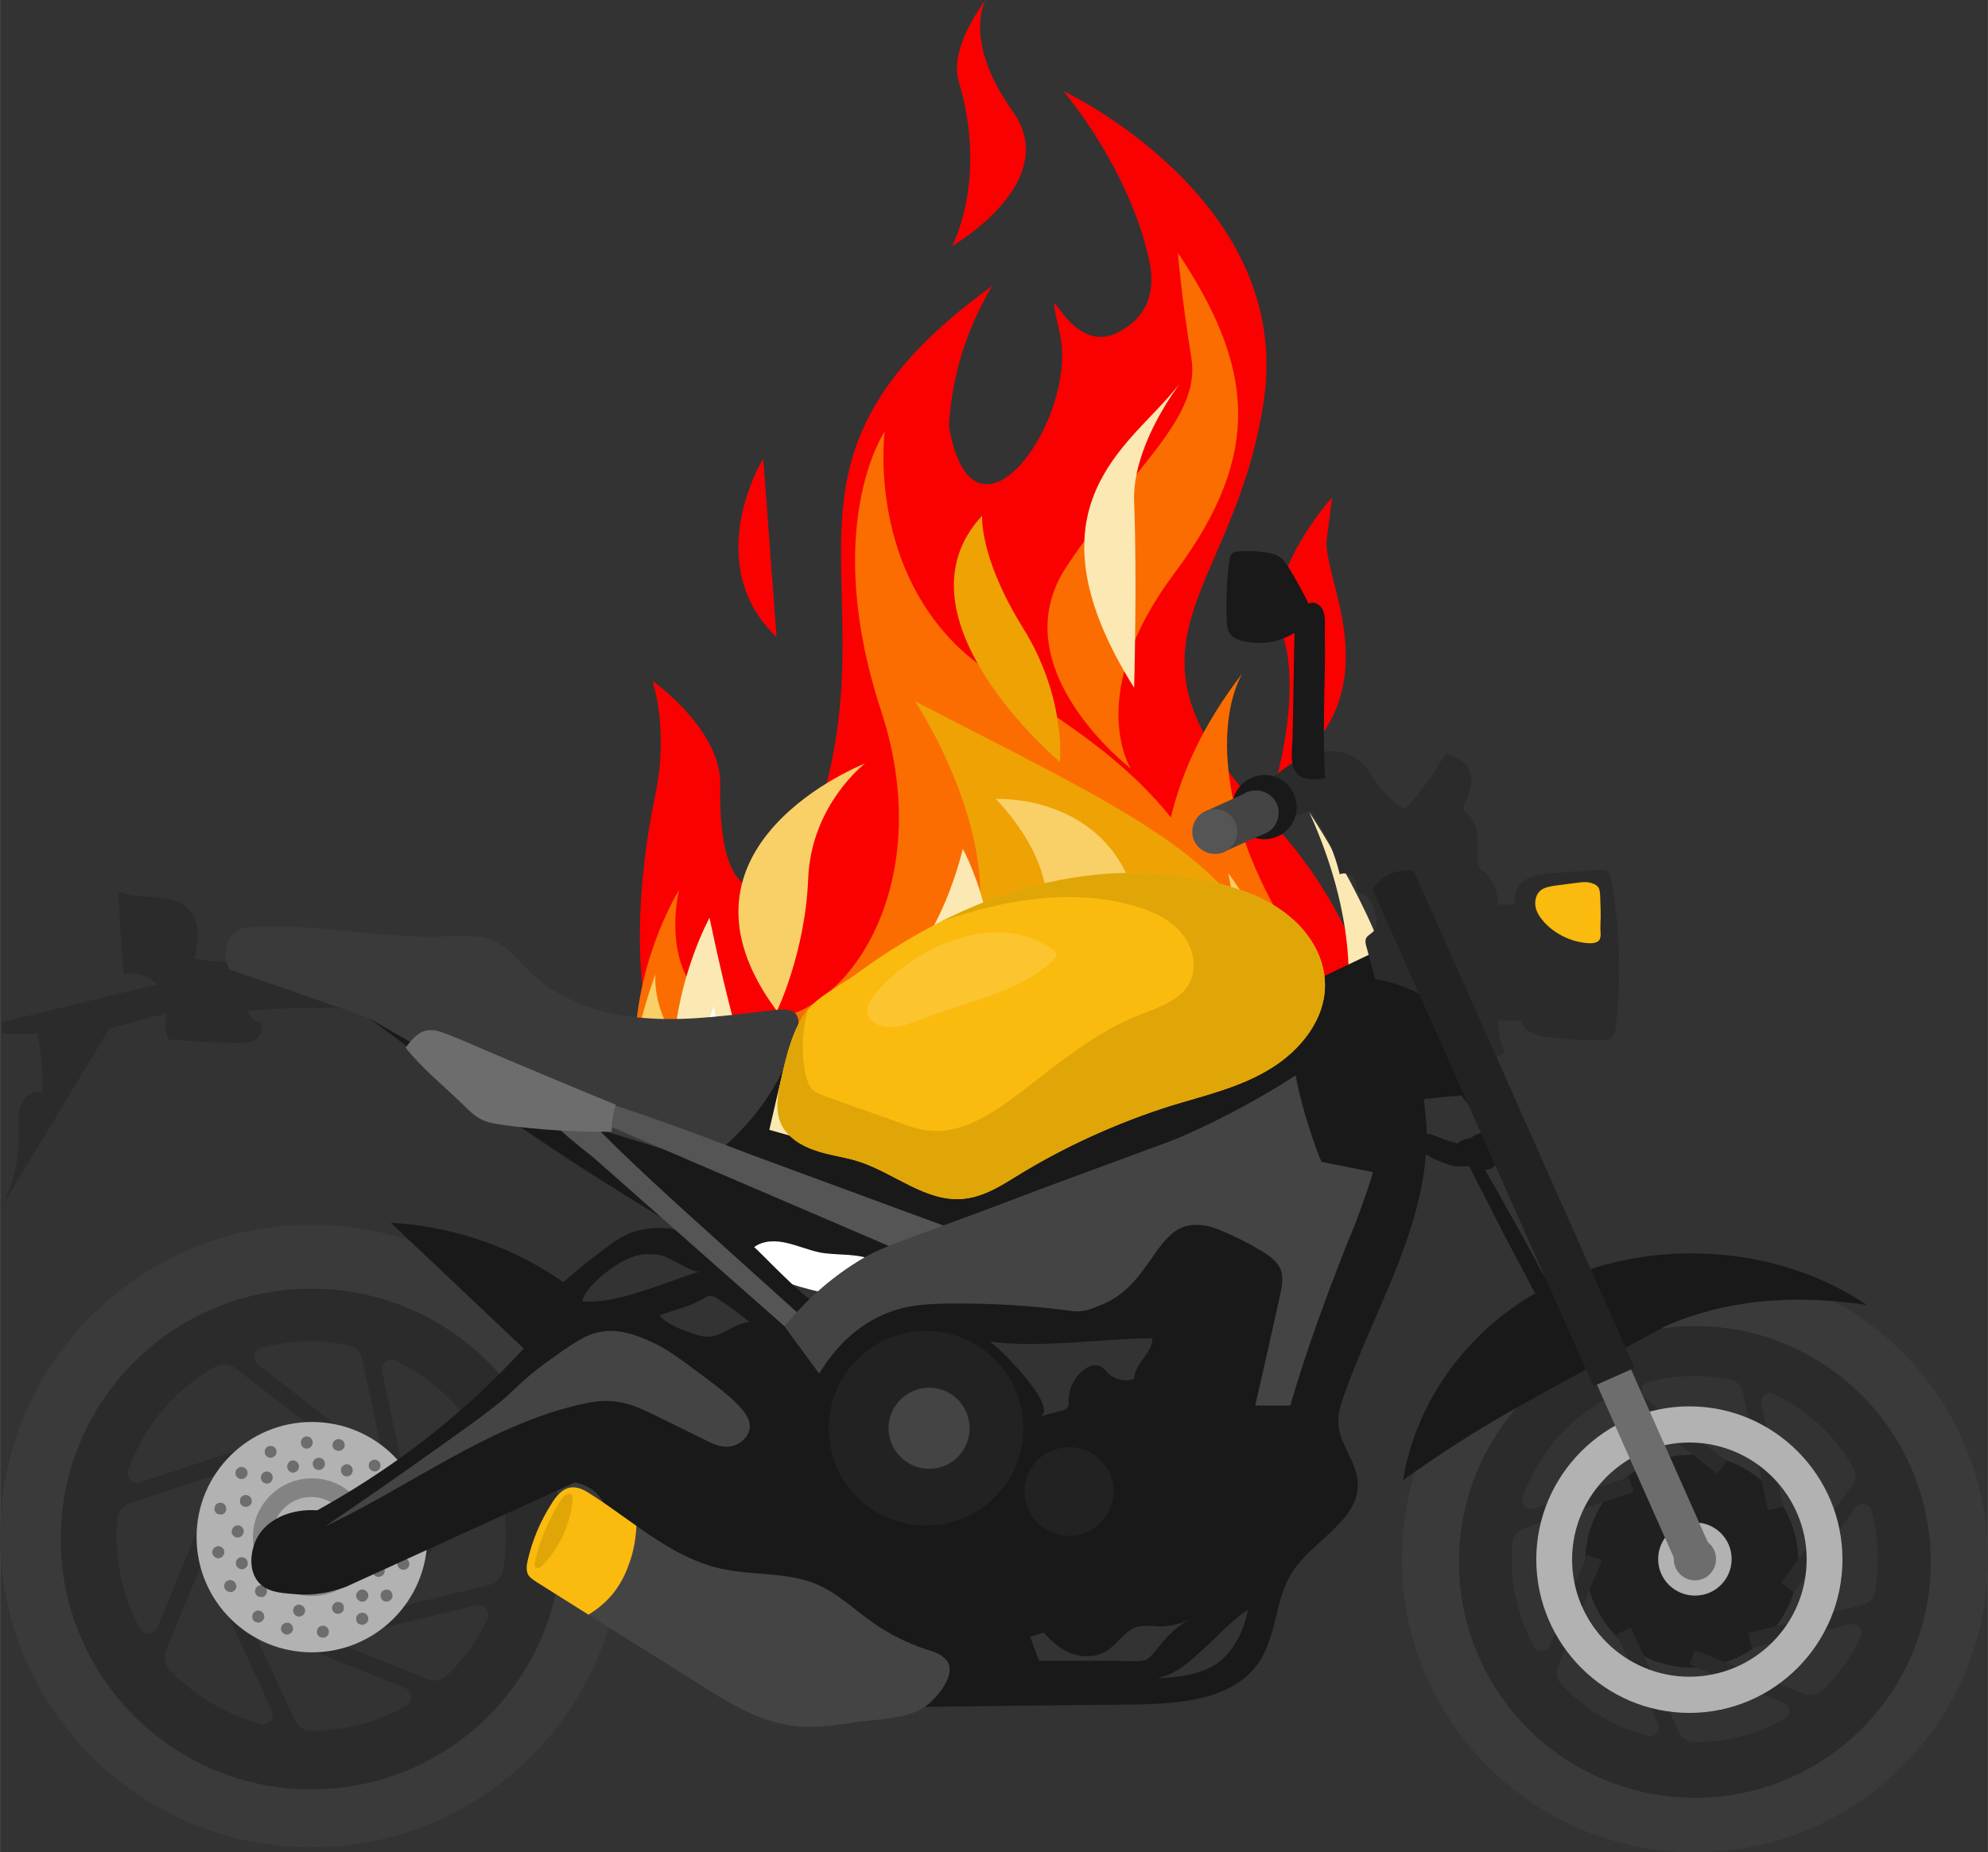 <?xml version="1.0" encoding="UTF-8"?>
<!DOCTYPE svg PUBLIC "-//W3C//DTD SVG 1.0//EN" "http://www.w3.org/TR/2001/REC-SVG-20010904/DTD/svg10.dtd">
<!-- Creator: CorelDRAW X7 -->
<svg xmlns="http://www.w3.org/2000/svg" xml:space="preserve" width="52.199mm" height="48.636mm" version="1.0" style="shape-rendering:geometricPrecision; text-rendering:geometricPrecision; image-rendering:optimizeQuality; fill-rule:evenodd; clip-rule:evenodd"
viewBox="0 0 5220 4864"
 xmlns:xlink="http://www.w3.org/1999/xlink">
 <rect x="0" y="0" width="5220" height="4864" fill="#333333" stroke="none"/>
 <defs>
  <style type="text/css">
   <![CDATA[
    .fil6 {fill:#2B2B2B}
    .fil17 {fill:#444444}
    .fil11 {fill:#191919;fill-rule:nonzero}
    .fil12 {fill:#202020;fill-rule:nonzero}
    .fil15 {fill:#222222;fill-rule:nonzero}
    .fil10 {fill:#3A3A3A;fill-rule:nonzero}
    .fil13 {fill:#444444;fill-rule:nonzero}
    .fil14 {fill:#555555;fill-rule:nonzero}
    .fil9 {fill:#6D6D6D;fill-rule:nonzero}
    .fil8 {fill:#838383;fill-rule:nonzero}
    .fil7 {fill:#B2B2B2;fill-rule:nonzero}
    .fil18 {fill:#E0A607;fill-rule:nonzero}
    .fil2 {fill:#EEA204;fill-rule:nonzero}
    .fil3 {fill:#F9CF67;fill-rule:nonzero}
    .fil0 {fill:#FB0001;fill-rule:nonzero}
    .fil1 {fill:#FB6D01;fill-rule:nonzero}
    .fil16 {fill:#FBBA0E;fill-rule:nonzero}
    .fil4 {fill:#FBE8B3;fill-rule:nonzero}
    .fil19 {fill:#FCC52F;fill-rule:nonzero}
    .fil5 {fill:white;fill-rule:nonzero}
   ]]>
  </style>
 </defs>
 <g id="Layer_x0020_1">
  <g id="_2740708279696">
   <g>
    <g>
     <path class="fil0" d="M2482 1036c35,504 354,79 301,-160 -46,-207 17,74 158,-6 142,-79 72,-233 1,-410 -52,-131 266,310 266,310l-177 708 -700 301 151 -743z"/>
    </g>
    <g>
     <path class="fil0" d="M3251 2706c0,324 -263,586 -586,586 -324,0 -1190,-5 -706,-765 570,-892 -119,-1223 646,-1776 -467,791 646,1631 646,1955z"/>
    </g>
    <g>
     <path class="fil0" d="M2792 2238c-348,-781 -136,-756 145,-1130 280,-374 -145,-869 -145,-869 0,0 603,283 527,810 -77,527 -433,629 8,1096 442,467 417,1147 -280,1164 -697,17 -637,-782 -612,-790 26,-9 357,-281 357,-281z"/>
    </g>
    <g>
     <path class="fil0" d="M3352 2044c320,-220 117,-523 132,-630 14,-108 14,-108 14,-108 0,0 -186,205 -132,354 53,149 -14,384 -14,384z"/>
    </g>
    <g>
     <path class="fil0" d="M2087 2298l-255 705c0,0 -247,-255 -111,-918 36,-173 -8,-297 -8,-297 0,0 181,127 178,272 -8,416 196,238 196,238z"/>
    </g>
    <g>
     <path class="fil1" d="M2995 3258c-531,212 -1177,79 -1292,-266 -115,-345 80,-655 80,-655 0,0 -71,283 168,336 239,54 522,-318 363,-805 -160,-487 9,-735 9,-735 0,0 -45,337 194,567 177,170 664,327 735,867 71,540 -257,691 -257,691z"/>
    </g>
    <g>
     <path class="fil1" d="M3093 664c194,292 230,522 -9,841 -239,319 -115,513 -115,513 0,0 -345,-265 -168,-531 177,-265 354,-389 327,-549 -26,-159 -35,-274 -35,-274z"/>
    </g>
    <g>
     <path class="fil1" d="M3261 1770c-416,540 -80,992 -80,992l-673 522c0,0 195,168 647,53 451,-115 449,-573 274,-823 -230,-327 -239,-611 -168,-744z"/>
    </g>
    <g>
     <path class="fil2" d="M2402 1841c682,354 992,469 956,974 -35,505 -637,637 -1000,469 -363,-168 -71,-380 142,-681 212,-301 -98,-762 -98,-762z"/>
    </g>
    <g>
     <path class="fil3" d="M1721 2558c-195,540 53,850 531,797 478,-53 478,-53 478,-53 0,0 -345,-292 -691,-398 -345,-107 -318,-346 -318,-346z"/>
    </g>
    <g>
     <path class="fil3" d="M2615 2098c256,274 124,531 -177,699 -301,169 -434,319 -133,452 301,133 850,257 1036,-71 242,-428 -116,-885 -116,-885 0,0 116,496 -212,549 -133,21 35,-89 -18,-425 -53,-337 -380,-319 -380,-319z"/>
    </g>
    <g>
     <path class="fil4" d="M3438 2133c248,549 -27,841 -27,841 0,0 275,-132 257,-327 -18,-195 -230,-514 -230,-514z"/>
    </g>
    <g>
     <path class="fil3" d="M2040 2655c-323,-434 231,-650 231,-650 0,0 -142,109 -149,304 -8,194 -82,346 -82,346z"/>
    </g>
    <g>
     <path class="fil4" d="M2111 3343c-582,-327 -248,-933 -248,-933 0,0 64,311 99,378 126,244 -32,-97 291,-173 200,-47 275,-386 275,-386 0,0 173,311 0,575 -111,169 295,55 248,-193 67,20 130,87 142,236 19,240 181,268 244,51 63,-216 287,-263 287,-263 0,0 -169,204 -114,342 55,138 39,315 -146,362 -185,47 -1078,4 -1078,4z"/>
    </g>
    <path class="fil5" d="M2535 3435c-726,-27 -735,-226 -707,-576 11,-141 47,-217 47,-217 0,0 14,217 182,368 168,150 -153,-170 204,-292 161,-56 248,-170 255,-257 122,252 -181,461 -87,567 154,175 312,-55 327,-204 134,279 -11,355 130,377 295,47 313,-253 313,-253 0,0 97,248 -97,416 -195,168 -567,71 -567,71z"/>
    <g>
     <path class="fil4" d="M2381 2999c-281,-175 -148,-371 -148,-371l148 371z"/>
    </g>
    <g>
     <path class="fil0" d="M2039 1673c-203,-195 -35,-469 -35,-469l35 469z"/>
    </g>
    <g>
     <path class="fil4" d="M2978 1806c-284,-452 -36,-620 88,-761 124,-142 -97,79 -88,274 8,195 0,487 0,487z"/>
    </g>
    <g>
     <path class="fil2" d="M2579 1354c-248,266 204,647 204,647 0,0 18,-169 -98,-354 -115,-186 -106,-293 -106,-293z"/>
    </g>
    <g>
     <path class="fil0" d="M2517 212c78,259 -17,434 -17,434 0,0 292,-168 159,-354 -133,-186 -71,-292 -71,-292 0,0 -97,124 -71,212z"/>
    </g>
   </g>
   <g>
    <g>
     <path class="fil6" d="M839 3384c-381,-12 -691,299 -679,679 11,345 291,625 636,636 380,12 691,-299 679,-679 -11,-344 -292,-625 -636,-636zm283 1025l0 0 -304 -122 -16 41 262 105c20,8 22,36 4,46 -74,42 -160,66 -251,66 0,0 0,0 0,0 -19,0 -35,-11 -43,-28l-135 -292 -40 18 115 249c9,19 -9,41 -29,35 -93,-25 -176,-75 -240,-143 -13,-14 -16,-34 -9,-51l122 -295 -41 -17 -104 253c-8,19 -36,21 -46,2 -39,-72 -61,-155 -61,-242 0,-16 1,-31 2,-45 2,-19 15,-36 33,-42l306 -101 -14 -41 -264 87c-21,7 -40,-13 -32,-33 41,-115 123,-211 228,-270 17,-10 38,-8 53,4l262 202 26 -35 -228 -176c-16,-13 -11,-40 9,-45 42,-11 85,-17 130,-17 33,0 65,4 97,10 19,3 33,18 37,37l70 328 43 -9 -61 -287c-4,-20 17,-37 36,-28 92,44 168,115 220,203 9,17 8,37 -3,53l-198 271 35 26 172 -236c13,-17 40,-12 45,8 12,43 18,89 18,136 0,31 -2,61 -8,90 -3,19 -18,34 -36,38l-318 77 10 43 275 -67c20,-5 38,17 29,36 -26,56 -62,106 -106,148 -14,14 -34,18 -52,10z"/>
     <g>
      <path class="fil7" d="M1122 4036c0,168 -136,303 -303,303 -167,0 -303,-135 -303,-303 0,-167 136,-302 303,-302 167,0 303,135 303,302z"/>
      <path class="fil8" d="M973 4036c0,86 -69,155 -154,155 -85,0 -155,-69 -155,-155 0,-85 70,-154 155,-154 85,0 154,69 154,154z"/>
      <path class="fil9" d="M905 3795c0,8 -7,15 -16,15 -9,0 -16,-7 -16,-15 0,-9 7,-16 16,-16 9,0 16,7 16,16z"/>
      <path class="fil9" d="M999 3848c0,9 -7,16 -15,16 -9,0 -16,-7 -16,-16 0,-8 7,-15 16,-15 8,0 15,7 15,15z"/>
      <path class="fil9" d="M1057 3924c0,9 -7,16 -16,16 -9,0 -16,-7 -16,-16 0,-9 7,-16 16,-16 9,0 16,7 16,16z"/>
      <path class="fil9" d="M989 3915c0,9 -7,16 -16,16 -8,0 -16,-7 -16,-16 0,-9 8,-16 16,-16 9,0 16,7 16,16z"/>
      <path class="fil9" d="M926 3861c0,9 -7,16 -15,16 -9,0 -16,-7 -16,-16 0,-9 7,-16 16,-16 8,0 15,7 15,16z"/>
      <path class="fil9" d="M1074 4012c-7,4 -17,0 -21,-7 -3,-8 0,-18 8,-21 8,-4 17,-1 21,7 4,8 0,17 -8,21z"/>
      <path class="fil9" d="M1066 4121c-8,3 -18,0 -21,-8 -4,-8 -1,-17 7,-21 8,-4 18,0 21,8 4,7 1,17 -7,21z"/>
      <path class="fil9" d="M1022 4204c-8,4 -18,1 -21,-7 -4,-8 -1,-18 7,-21 8,-4 18,-1 21,7 4,8 0,18 -7,21z"/>
      <path class="fil9" d="M1001 4139c-8,4 -17,1 -21,-7 -4,-8 0,-18 8,-21 8,-4 17,-1 21,7 3,8 0,18 -8,21z"/>
      <path class="fil9" d="M1023 4060c-8,3 -17,0 -21,-8 -3,-8 0,-17 8,-21 8,-4 17,0 21,8 4,8 0,17 -8,21z"/>
      <path class="fil9" d="M940 4263c-6,-6 -7,-16 -1,-23 6,-6 16,-7 23,-1 6,6 7,16 1,22 -6,7 -16,7 -23,2z"/>
      <path class="fil9" d="M837 4297c-6,-6 -7,-16 -1,-23 6,-6 16,-7 22,-1 7,6 7,16 2,22 -6,7 -16,7 -23,2z"/>
      <path class="fil9" d="M743 4288c-7,-5 -7,-15 -1,-22 6,-6 16,-7 22,-1 7,6 7,16 1,22 -6,7 -16,7 -22,1z"/>
      <path class="fil9" d="M775 4241c-7,-6 -7,-16 -2,-22 6,-7 16,-7 23,-1 6,5 7,15 1,22 -6,6 -16,7 -22,1z"/>
      <path class="fil9" d="M877 4234c-7,-6 -7,-16 -1,-22 5,-7 15,-7 22,-2 6,6 7,16 1,23 -6,6 -16,7 -22,1z"/>
      <path class="fil9" d="M663 4240c3,-8 11,-13 20,-10 8,3 13,12 10,20 -3,8 -12,13 -20,10 -8,-2 -13,-11 -10,-20z"/>
      <path class="fil9" d="M589 4160c3,-8 12,-13 20,-10 9,3 13,12 11,20 -3,8 -12,13 -20,10 -9,-3 -13,-11 -11,-20z"/>
      <path class="fil9" d="M558 4071c3,-8 12,-13 20,-10 8,2 13,11 10,20 -3,8 -11,13 -20,10 -8,-3 -13,-12 -10,-20z"/>
      <path class="fil9" d="M620 4100c2,-8 11,-13 20,-10 8,3 12,11 10,20 -3,8 -12,13 -20,10 -8,-3 -13,-12 -10,-20z"/>
      <path class="fil9" d="M670 4174c3,-9 12,-13 20,-11 8,3 13,12 10,20 -2,9 -11,13 -20,10 -8,-2 -12,-11 -10,-19z"/>
      <path class="fil9" d="M579 3946c8,0 15,7 15,16 0,9 -7,16 -16,15 -9,0 -16,-7 -15,-16 0,-8 7,-15 16,-15z"/>
      <path class="fil9" d="M634 3852c9,0 16,8 16,16 0,9 -8,16 -16,16 -9,0 -16,-7 -16,-16 0,-9 8,-16 16,-16z"/>
      <path class="fil9" d="M711 3797c9,0 15,7 15,16 0,8 -7,15 -16,15 -9,0 -15,-7 -15,-16 0,-9 7,-16 16,-15z"/>
      <path class="fil9" d="M701 3864c8,0 15,7 15,16 0,9 -7,16 -16,16 -9,-1 -16,-8 -15,-17 0,-8 7,-15 16,-15z"/>
      <path class="fil9" d="M646 3926c8,0 15,7 15,16 0,8 -7,15 -16,15 -9,0 -16,-7 -15,-16 0,-9 7,-16 16,-15z"/>
      <path class="fil9" d="M609 4017c3,-9 12,-13 20,-11 8,3 13,12 10,20 -3,9 -11,13 -20,11 -8,-3 -13,-12 -10,-20z"/>
      <path class="fil9" d="M821 3788c0,9 -7,16 -16,16 -8,0 -15,-7 -15,-16 0,-9 7,-16 15,-16 9,0 16,7 16,16z"/>
      <path class="fil9" d="M853 3844c0,9 -7,16 -16,16 -9,0 -16,-7 -16,-16 0,-9 7,-16 16,-16 9,0 16,7 16,16z"/>
      <path class="fil9" d="M785 3851c0,9 -7,16 -16,16 -8,0 -15,-7 -15,-16 0,-9 7,-16 15,-16 9,0 16,7 16,16z"/>
      <path class="fil9" d="M967 4187c1,9 -5,17 -13,19 -9,1 -17,-5 -19,-14 -1,-8 5,-16 14,-18 8,-1 16,5 18,13z"/>
     </g>
     <g>
      <path class="fil10" d="M817 3216c-451,0 -817,366 -817,818 0,451 366,817 817,817 452,0 817,-366 817,-817 0,-452 -365,-818 -817,-818zm0 1483l0 0c-363,0 -658,-294 -658,-657 0,-364 295,-658 658,-658 364,0 658,294 658,658 0,363 -294,657 -658,657z"/>
     </g>
     <path class="fil7" d="M919 4034c0,56 -45,102 -102,102 -56,0 -102,-46 -102,-102 0,-57 46,-103 102,-103 57,0 102,46 102,103z"/>
     <path class="fil9" d="M877 4034c0,32 -27,59 -60,59 -33,0 -59,-27 -59,-59 0,-33 26,-60 59,-60 33,0 60,27 60,60z"/>
    </g>
    <path class="fil11" d="M4045 3334c-18,-35 -38,-70 -57,-105 -19,-34 -38,-68 -57,-102 -10,-17 -20,-34 -29,-51 -1,-2 -2,-3 -3,-5 9,1 19,-2 25,-9 11,-12 18,-27 18,-43 -1,-19 -13,-37 -31,-42 -16,-5 -33,-1 -46,9 -1,1 -3,2 -4,3 -10,1 -21,4 -30,10 0,1 -2,2 -4,4 -2,-1 -4,-1 -5,-2 -9,-2 -18,-5 -27,-8 -17,-6 -31,-14 -49,-16 0,-16 -1,-32 -3,-48 -1,-14 -3,-29 -4,-43 20,-2 39,-4 59,-6 10,-1 19,-2 28,-2 4,-1 8,-1 12,-1 10,14 21,27 30,41 11,16 20,31 36,43 2,1 6,1 7,-2 4,-21 -1,-40 -8,-60 -7,-20 -14,-42 -26,-60 -8,-11 -19,-20 -33,-22 0,0 -1,0 -1,0 -4,-9 -9,-18 -16,-25 -11,-17 -23,-34 -34,-51 -1,-2 -3,-4 -4,-5 27,-14 60,-15 79,9 -13,-93 -52,-182 -109,-256 -10,-12 -21,-24 -35,-28 -19,-6 -38,3 -56,11 -194,93 -388,185 -583,278 -108,52 -272,114 -408,158 -121,38 -240,112 -240,112 -35,16 -64,31 -84,40 -111,-31 -222,-62 -333,-93 13,-58 27,-116 41,-175 -8,12 -32,47 -67,98 -28,42 -43,63 -65,71 -33,11 -66,-5 -76,-9 -97,-38 -424,-139 -885,-279 240,179 430,310 531,375 93,61 198,125 198,125 41,25 75,46 98,60 -64,-16 -109,-5 -133,2 -33,12 -59,32 -111,72 -31,24 -55,45 -72,60 -34,-24 -74,-48 -119,-70 -128,-62 -249,-81 -334,-86 116,110 233,220 349,330 -38,42 -80,84 -125,126 -144,132 -289,228 -417,299 -73,-5 -137,26 -161,78 -13,28 -21,76 5,109 22,27 56,30 96,33 28,3 76,3 135,-19 200,-91 401,-183 601,-274 13,2 39,9 60,31 41,44 27,106 25,115 -19,83 -111,111 -116,112 97,63 193,126 289,188 71,46 142,92 222,117 94,30 194,29 292,28 233,-3 467,-6 700,-8 120,-2 260,-13 326,-113 46,-70 41,-163 85,-233 55,-86 180,-138 173,-239 -4,-55 -49,-100 -51,-155 -1,-25 7,-49 15,-72 74,-210 199,-415 215,-633 7,5 14,8 21,12 19,8 38,17 58,20 7,0 13,0 19,-1 5,1 11,1 16,0 3,6 6,12 8,17 22,42 43,84 64,125 21,42 43,83 65,124 11,21 22,42 33,63 19,35 20,57 36,62 12,3 28,-3 34,-15 10,-19 -18,-41 -53,-104zm-2517 83l0 0c12,-39 67,-82 102,-102 34,-20 66,-26 105,-19 21,4 86,48 102,43 -87,26 -219,88 -309,78zm294 86l0 0c-28,-10 -73,-25 -90,-49 37,-14 76,-22 112,-42 7,-5 14,-9 22,-9 8,0 15,5 21,9 28,18 55,38 80,59 -67,13 -77,56 -145,32zm485 -168l0 0c-23,42 -117,97 -165,86 -28,-7 -160,-148 -162,-146 24,-18 57,-18 86,-11 30,7 58,19 87,25 49,9 103,0 147,24 4,2 8,5 9,9 1,5 0,9 -2,13zm292 188l0 0c134,18 291,-8 427,-9 0,40 -48,67 -48,107 -22,8 -48,3 -66,-13 -8,-7 -14,-16 -23,-20 -15,-7 -32,0 -44,10 -25,19 -40,51 -39,83 0,5 0,9 -2,14 -3,5 -9,7 -15,9 -19,5 -38,10 -57,15 49,-24 -112,-185 -133,-196zm411 835l0 0c-8,4 -18,4 -27,4 -85,-1 -170,-1 -255,-1 -8,-21 -15,-42 -23,-63 12,-4 24,-7 36,-11 20,24 45,45 75,56 29,10 64,9 90,-8 29,-18 47,-53 80,-63 19,-5 39,-2 59,-1 29,0 57,-7 82,-21 -44,25 -64,49 -98,91 -6,6 -11,13 -19,17zm178 15l0 0c-44,26 -98,32 -150,34 47,-9 85,-42 120,-75 38,-34 77,-78 119,-105 -11,55 -39,116 -89,146z"/>
    <path class="fil6" d="M650 2654c4,15 16,28 32,31 11,14 3,36 -12,45 -15,9 -33,10 -51,9 -59,-1 -119,-4 -178,-10 -8,-22 -9,-46 -2,-69 -51,13 -101,27 -152,41 -94,156 -188,312 -283,468 32,-62 48,-131 46,-200 0,-23 -3,-48 6,-69 9,-22 32,-40 55,-32 1,-52 -3,-103 -13,-153 -31,0 -62,0 -93,-1 0,-10 -1,-20 -1,-30 136,-33 272,-66 409,-99 -8,-7 -26,-23 -54,-28 -14,-2 -25,-1 -34,1 -7,-72 -12,-145 -14,-217 62,25 146,0 188,51 28,34 21,83 12,126 97,15 195,7 293,17 97,9 199,40 262,114 3,3 -78,2 -85,2 -35,-4 -71,-3 -107,-4 -74,-1 -149,1 -224,7z"/>
    <g>
     <path class="fil12" d="M4722 4099c0,155 -125,280 -279,280 -155,0 -280,-125 -280,-280 0,-154 125,-279 280,-279 154,0 279,125 279,279z"/>
     <path class="fil6" d="M4471 3483c-359,-12 -651,281 -640,639 11,324 275,588 599,599 358,11 651,-281 639,-640 -10,-324 -274,-588 -598,-598zm266 965l0 0 -286 -115 -15 38 247 100c19,7 20,33 3,43 -70,39 -150,61 -236,61 0,0 0,0 0,0 -17,0 -33,-10 -41,-26l-127 -275 -37 17 108 235c9,18 -8,38 -28,33 -87,-23 -165,-71 -225,-135 -12,-13 -15,-32 -9,-48l115 -278 -38 -16 -98 238c-8,19 -34,20 -43,3 -37,-68 -58,-146 -58,-229 0,-14 1,-28 2,-42 1,-18 14,-33 31,-39l288 -95 -13 -39 -249 82c-19,6 -37,-12 -30,-31 39,-108 116,-198 215,-255 16,-9 36,-7 50,4l246 191 25 -33 -214 -166c-16,-12 -11,-37 8,-42 39,-11 80,-16 122,-16 31,0 62,3 91,9 18,3 32,17 36,35l65 308 41 -8 -58 -270c-4,-19 16,-35 34,-26 87,41 159,108 207,191 9,15 8,35 -3,49l-186 256 33 24 162 -222c12,-16 37,-11 42,8 11,40 17,83 17,127 0,29 -2,58 -7,86 -3,17 -17,31 -34,35l-300 73 10 40 258 -63c20,-4 36,16 28,34 -25,52 -59,100 -100,140 -13,12 -32,16 -49,9z"/>
     <path class="fil6" d="M4451 3482c-343,0 -620,278 -620,620 0,342 277,619 620,619 342,0 619,-277 619,-619 0,-342 -277,-620 -619,-620zm0 1093l0 0c-266,0 -482,-215 -482,-481 0,-266 216,-481 482,-481 265,0 481,215 481,481 0,266 -216,481 -481,481z"/>
     <g>
      <path class="fil10" d="M4451 3325c-425,0 -770,344 -770,769 0,425 345,770 770,770 424,0 769,-345 769,-770 0,-425 -345,-769 -769,-769zm0 1396l0 0c-343,0 -620,-277 -620,-619 0,-342 277,-620 620,-620 342,0 619,278 619,620 0,342 -277,619 -619,619z"/>
     </g>
     <g>
      <path class="fil7" d="M4436 4498c-221,0 -402,-181 -402,-403 0,-221 181,-402 402,-402 222,0 402,181 402,402 0,222 -180,403 -402,403zm0 -710l0 0c-169,0 -308,138 -308,307 0,170 139,308 308,308 170,0 308,-138 308,-308 0,-169 -138,-307 -308,-307z"/>
     </g>
     <path class="fil7" d="M4547 4094c0,53 -43,96 -96,96 -54,0 -97,-43 -97,-96 0,-53 43,-96 97,-96 53,0 96,43 96,96z"/>
     <path class="fil9" d="M4506 4094c0,31 -25,56 -55,56 -31,0 -56,-25 -56,-56 0,-31 25,-56 56,-56 30,0 55,25 55,56z"/>
    </g>
    <path class="fil10" d="M2093 2711c4,-16 7,-35 -3,-48 -12,-14 -33,-13 -52,-11 -112,12 -224,30 -337,22 -112,-7 -227,-42 -309,-121 -29,-28 -54,-62 -91,-80 -42,-20 -90,-15 -137,-14 -166,6 -332,-34 -498,-25 -15,1 -30,2 -42,9 -20,11 -26,31 -28,37 -11,32 4,61 7,66 122,42 243,84 365,127 84,50 155,89 206,116 320,169 284,138 542,221 43,13 90,28 136,21 46,-7 72,-41 103,-73 64,-69 113,-155 138,-247z"/>
    <path class="fil6" d="M3831 2454c17,-40 62,-71 102,-58 6,-40 -9,-82 -39,-109 -4,-4 -9,-7 -11,-12 -2,-4 -3,-9 -3,-13 -1,-22 1,-45 -1,-67 -2,-23 -10,-46 -28,-60 -3,-3 -7,-5 -8,-10 -1,-3 0,-6 2,-10 12,-31 28,-66 12,-96 -10,-18 -29,-28 -48,-37 -4,-2 -8,-3 -11,-2 -4,1 -6,4 -8,8 -26,45 -57,88 -91,127 -4,4 -7,7 -12,8 -4,0 -7,-3 -11,-5 -24,-18 -45,-40 -63,-64 -12,-18 -23,-38 -40,-53 -32,-30 -81,-35 -123,-23 -42,12 -79,39 -112,68 -3,3 -7,7 -9,11 -2,5 -3,11 -3,16 0,18 -1,37 -1,55 0,6 0,12 4,16 4,3 8,3 13,3 28,1 57,-4 84,-13 5,-2 11,-4 16,-2 4,2 6,6 8,9 32,47 55,100 68,155 17,-8 40,4 43,23 1,7 0,16 4,22 4,5 12,6 18,10 16,8 22,27 27,44 4,17 8,37 -3,50 -6,7 -16,11 -20,19 -3,7 -1,15 1,22 8,29 15,57 23,85 56,9 110,31 157,64 40,29 66,-11 59,-50 -8,-45 -15,-87 4,-131z"/>
    <path class="fil11" d="M3401 2095c14,45 -12,92 -56,105 -45,14 -92,-11 -105,-56 -14,-45 11,-92 56,-105 45,-14 92,12 105,56z"/>
    <path class="fil13" d="M3355 2117c9,32 -8,65 -40,74 -31,9 -64,-8 -73,-39 -10,-32 8,-65 39,-74 31,-9 64,8 74,39z"/>
    <path class="fil13" d="M3325 2187c-40,18 -79,35 -118,53 -12,-38 -23,-75 -34,-113 36,-16 72,-33 108,-49 15,36 29,73 44,109z"/>
    <path class="fil14" d="M3246 2166c10,32 -8,65 -39,74 -31,9 -64,-8 -74,-39 -9,-32 9,-65 40,-74 31,-9 64,8 73,39z"/>
    <path class="fil6" d="M4004 2311c21,-13 47,-16 72,-18 41,-3 81,-6 122,-9 9,0 18,-1 25,5 4,5 6,12 7,18 24,130 28,263 12,394 -1,9 -3,18 -10,24 -7,7 -17,7 -26,7 -48,0 -95,-3 -142,-9 -29,-3 -65,-14 -67,-43 -21,0 -41,0 -62,0 -2,29 4,58 17,84 -25,15 -58,29 -82,12 -12,-8 -18,-23 -24,-38 -22,-56 -43,-113 -65,-170 -17,-44 -49,-103 -20,-150 33,-52 166,-40 219,-43 -8,-24 2,-50 24,-64z"/>
    <path class="fil11" d="M4203 3575c113,-62 169,-92 171,-93 107,-47 277,-93 528,-55 -38,-26 -101,-63 -185,-91 -246,-84 -551,-52 -768,115 -109,84 -167,181 -179,202 -55,92 -77,179 -86,234 28,-20 73,-52 129,-88 93,-61 168,-103 390,-224z"/>
    <polygon class="fil9" points="4281,3592 4191,3631 4408,4119 4498,4080 "/>
    <path class="fil15" d="M4292 3592l-108 48 -580 -1305c6,-9 17,-24 37,-35 31,-18 61,-15 71,-13 194,435 387,870 580,1305z"/>
    <path class="fil11" d="M3399 1662c-42,26 -94,33 -141,20 -9,-3 -18,-6 -24,-13 -11,-11 -13,-27 -13,-42 -2,-52 0,-104 7,-155 1,-7 2,-15 8,-19 4,-4 10,-5 16,-5 25,-2 50,-1 74,3 12,2 25,5 35,12 11,8 18,20 25,31 18,30 35,60 50,91 13,-7 29,1 36,14 7,12 7,27 7,41 -1,34 1,68 0,102 -2,99 -5,202 0,301 -22,4 -54,8 -72,-10 -23,-23 -13,-70 -13,-98 2,-91 3,-182 5,-273z"/>
    <path class="fil16" d="M2049 2844c-8,35 -13,74 2,107 16,35 53,58 90,70 37,13 77,17 114,29 93,30 176,107 274,98 55,-5 102,-36 149,-65 125,-76 259,-136 398,-180 89,-27 181,-48 260,-97 79,-48 145,-130 143,-223 -1,-67 -38,-130 -89,-173 -51,-44 -114,-70 -179,-87 -185,-51 -384,-36 -566,24 -141,47 -273,120 -393,208 -39,29 -96,56 -128,93 -43,48 -62,135 -75,196z"/>
    <path class="fil15" d="M2687 3751c0,141 -114,255 -256,255 -141,0 -255,-114 -255,-255 0,-142 114,-256 255,-256 142,0 256,114 256,256z"/>
    <path class="fil14" d="M1977 3034c-60,-22 -550,-217 -570,-166 -18,47 130,153 155,175 86,76 172,152 258,228 25,22 113,100 290,256 3,3 17,16 31,28 7,-14 16,-29 26,-42 -91,-82 -182,-164 -273,-246 -122,-110 -245,-220 -359,-338 273,117 547,235 820,352 20,9 40,18 62,19 48,4 91,-27 130,-56 -190,-70 -380,-140 -570,-210z"/>
    <path class="fil17" d="M2546 3751c0,58 -47,106 -106,106 -59,0 -107,-48 -107,-106 0,-59 48,-107 107,-107 59,0 106,48 106,107z"/>
    <path class="fil15" d="M2924 3916c0,65 -52,117 -117,117 -64,0 -117,-52 -117,-117 0,-64 53,-116 117,-116 65,0 117,52 117,116z"/>
    <path class="fil17" d="M3402 2824c-65,42 -169,104 -305,163 -44,18 -53,20 -228,85 -224,82 -156,59 -351,131 -187,69 -213,77 -265,109 -92,57 -155,124 -193,171 30,42 61,83 91,124 26,-43 79,-117 171,-156 57,-24 106,-27 172,-28 105,-1 211,5 316,19 38,6 58,-7 78,-14 132,-50 144,-201 241,-211 24,-2 46,1 79,15 38,16 73,34 108,55 18,12 37,25 46,45 9,22 4,47 -1,70 -21,96 -43,192 -65,289 31,0 62,0 92,0 42,-145 94,-285 149,-425 4,-10 22,-50 41,-106 13,-35 22,-63 27,-82 -45,-9 -90,-18 -135,-27 -9,-21 -17,-42 -24,-64 -20,-58 -34,-112 -44,-163z"/>
    <path class="fil9" d="M1215 2900c16,16 32,32 52,41 17,8 35,10 53,13 95,13 191,19 286,18 0,-24 3,-48 11,-71 -103,-42 -205,-85 -307,-128 -51,-21 -101,-45 -152,-63 -44,-15 -66,5 -93,41 42,54 101,101 150,149z"/>
    <path class="fil17" d="M2478 4353c-12,-12 -28,-16 -44,-21 -48,-16 -94,-38 -136,-67 -52,-35 -97,-81 -154,-105 -79,-33 -169,-22 -252,-41 -129,-29 -230,-125 -342,-196 -15,-10 -32,-19 -50,-17 -23,2 -40,23 -52,43 -29,45 -50,95 -62,147 -3,12 -5,26 0,38 5,9 15,15 24,21 143,90 286,180 430,270 75,48 154,96 242,107 56,7 112,-1 168,-10 55,-8 128,-7 177,-39 30,-20 97,-95 51,-130z"/>
    <path class="fil16" d="M1610 4184c28,-35 39,-69 47,-93 10,-33 13,-62 14,-84 -40,-28 -80,-58 -121,-84 -15,-10 -32,-19 -50,-17 -23,2 -40,23 -52,43 -29,45 -50,95 -62,147 -3,12 -5,26 0,38 5,9 15,15 24,21 45,28 90,57 135,85 32,-19 53,-41 65,-56z"/>
    <path class="fil18" d="M1472 3940c-31,49 -54,103 -67,159 -2,7 -3,16 4,18 5,3 11,-2 15,-6 44,-45 72,-105 79,-167 4,-34 -18,-24 -31,-4z"/>
    <path class="fil17" d="M1713 3525c-44,-21 -92,-37 -139,-27 -24,5 -45,13 -95,48 -56,39 -84,59 -138,111 -39,38 -127,100 -303,224 -48,34 -111,77 -184,127 221,-104 420,-259 657,-317 36,-9 73,-16 110,-10 37,5 71,22 104,38 45,22 89,44 134,66 31,16 55,18 76,8 12,-6 29,-20 33,-39 9,-45 -58,-94 -164,-172 -53,-39 -75,-50 -91,-57z"/>
    <path class="fil18" d="M3479 2583c-1,-67 -38,-130 -89,-173 -51,-44 -114,-70 -179,-87 -185,-51 -384,-36 -566,24 -59,20 -117,44 -174,73 163,-57 337,-88 501,-43 47,13 94,33 126,68 33,36 48,92 26,135 -25,49 -85,66 -136,87 -123,49 -223,138 -329,217 -64,47 -138,93 -218,85 -28,-2 -55,-12 -82,-22 -65,-23 -130,-46 -195,-69 -11,-5 -23,-9 -32,-18 -9,-10 -13,-24 -16,-37 -13,-57 -10,-117 6,-173 -41,48 -60,133 -73,194 -8,35 -13,74 2,107 16,35 53,58 90,70 37,13 77,17 114,29 93,30 176,107 274,98 55,-5 102,-36 149,-65 125,-76 259,-136 398,-180 89,-27 181,-48 260,-97 79,-48 145,-130 143,-223z"/>
    <path class="fil16" d="M4193 2326c-3,-3 -6,-4 -11,-6 -13,-5 -24,-4 -40,-2 -21,3 -41,5 -61,8 -12,2 -24,4 -34,11 -13,9 -18,28 -15,44 3,16 13,30 24,42 30,32 74,52 118,54 9,0 20,-1 26,-9 3,-6 3,-13 3,-17 -2,-19 1,-39 0,-59 -2,-43 1,-57 -10,-66z"/>
    <path class="fil19" d="M2297 2611c-11,14 -22,30 -19,48 4,23 29,36 52,38 32,2 63,-10 93,-22 92,-37 227,-65 306,-124 58,-42 62,-49 -7,-81 -142,-67 -337,31 -425,141z"/>
   </g>
  </g>
 </g>
</svg>
